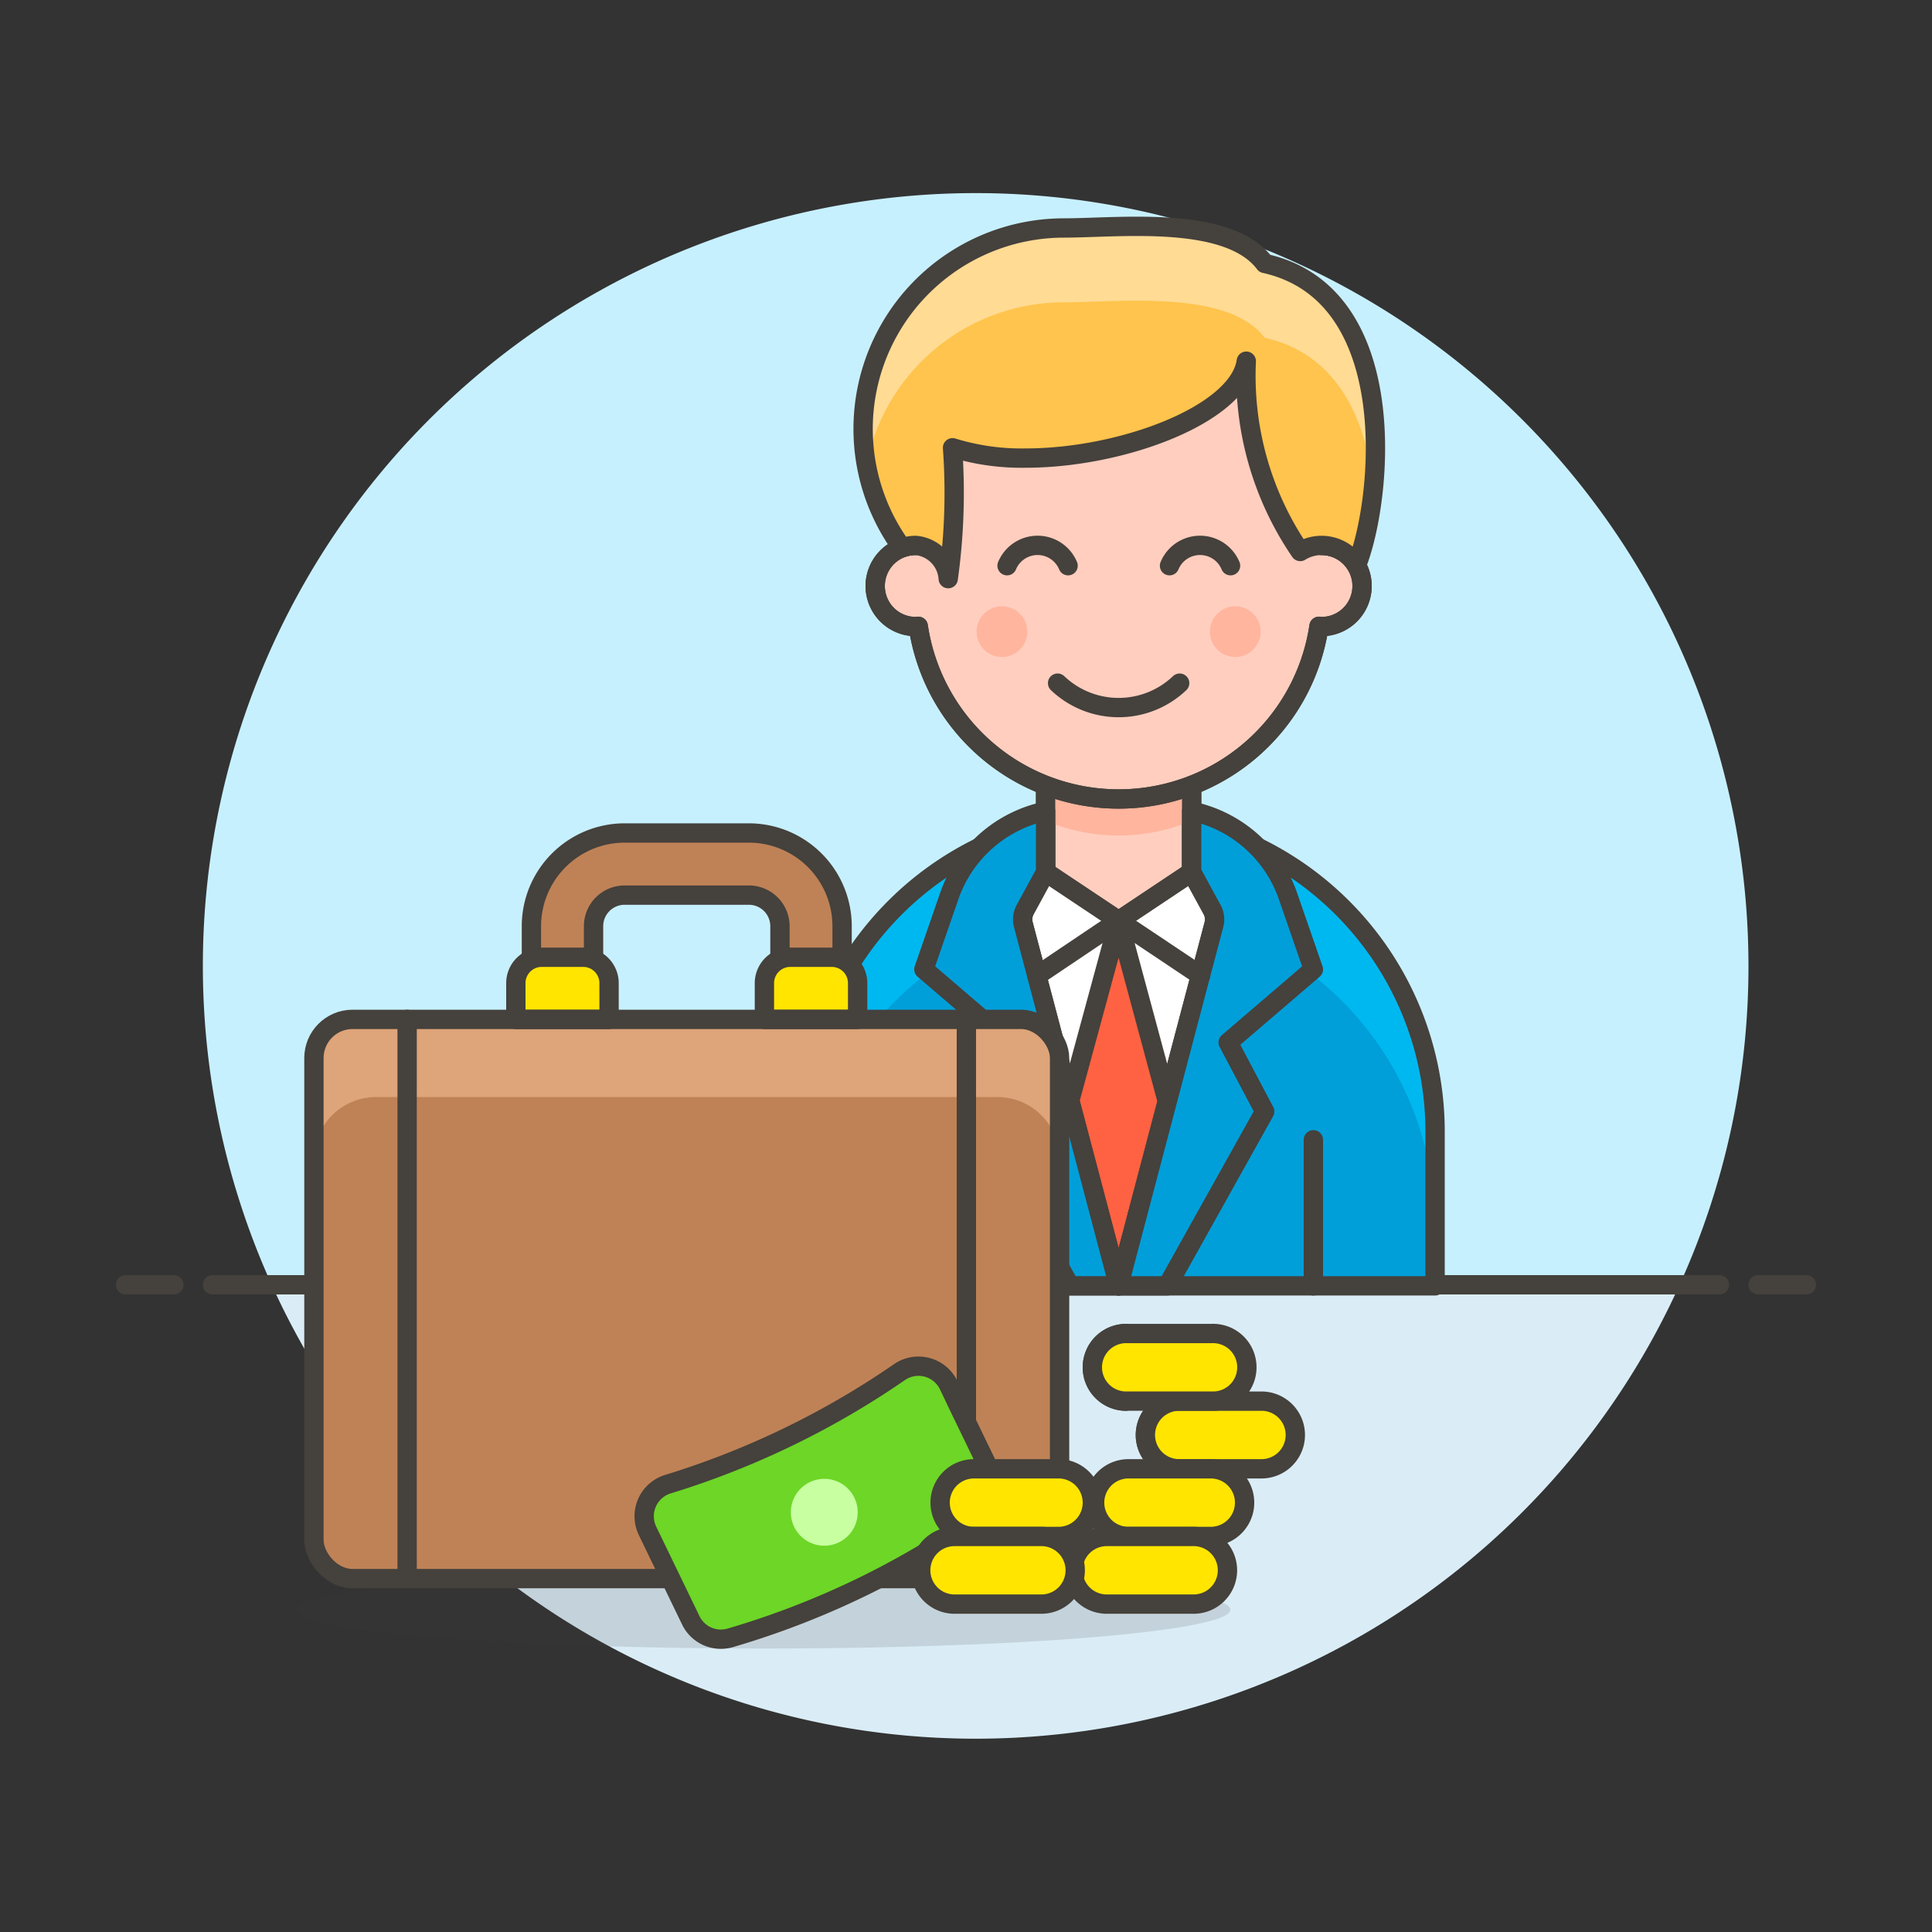<svg xmlns="http://www.w3.org/2000/svg" viewBox="0 0 100 100"><rect x="0" y="0" width="100" height="100" fill="#333333" stroke="none"/><g class="nc-icon-wrapper"><defs/><path class="a" d="M90.5 50a40 40 0 1 0-76.436 16.5h72.872A39.829 39.829 0 0 0 90.5 50z" style="" fill="#c7f0ff"/><path class="b" d="M14.064 66.5a40 40 0 0 0 72.872 0z" style="" fill="#daedf7"/><path class="c" d="M11 66.5h78" fill="none" stroke="#45413c" stroke-linecap="round" stroke-linejoin="round"/><path class="c" d="M6.5 66.5H9" fill="none" stroke="#45413c" stroke-linecap="round" stroke-linejoin="round"/><path class="c" d="M91 66.5h2.5" fill="none" stroke="#45413c" stroke-linecap="round" stroke-linejoin="round"/><g><path class="d" d="M57.9 42.19a16.38 16.38 0 0 0-16.38 16.38v7.986h32.76V58.57A16.381 16.381 0 0 0 57.9 42.19z" style="" fill="#009fd9"/><path class="e" d="M57.9 42.19a16.381 16.381 0 0 0-16.38 16.38v2.316h.213a16.359 16.359 0 0 1 32.334 0h.213V58.57A16.381 16.381 0 0 0 57.9 42.19z" style="" fill="#00b8f0"/><path class="c" d="M57.9 42.19a16.38 16.38 0 0 0-16.38 16.38v7.986h32.76V58.57A16.381 16.381 0 0 0 57.9 42.19z" fill="none" stroke="#45413c" stroke-linecap="round" stroke-linejoin="round"/><path class="f" d="M61.68 45.136h-7.56l-1.06 1.949a1.05 1.05 0 0 0-.093.769l4.933 18.7 4.934-18.7a1.045 1.045 0 0 0-.093-.771z" stroke="#45413c" stroke-linecap="round" stroke-linejoin="round" fill="#fff"/><path class="g" d="M61.68 45.136l-3.78 2.52-3.78-2.52v-5.67h7.56v5.67z" stroke="#45413c" stroke-linecap="round" stroke-linejoin="round" fill="#ffcebf"/><path class="h" d="M54.12 42.481a9.712 9.712 0 0 0 7.56 0v-3.015h-7.56z" style="" fill="#ffb59e"/><path class="c" d="M61.68 45.136l-3.78 2.52-3.78-2.52v-5.67h7.56v5.67z" fill="none" stroke="#45413c" stroke-linecap="round" stroke-linejoin="round"/><path class="i" d="M57.9 66.556l2.519-9.552-2.519-9.348-2.529 9.313 2.529 9.587z" stroke="#45413c" stroke-linecap="round" stroke-linejoin="round" fill="#ff6242"/><path class="j" d="M54.12 41.986v3.15l-1.06 1.949a1.05 1.05 0 0 0-.093.769l4.933 18.7h-2.52l-5.04-9.025 1.89-3.575-4.41-3.78 1.316-3.8a6.749 6.749 0 0 1 4.984-4.388z" stroke="#45413c" stroke-linecap="round" stroke-linejoin="round" fill="#009fd9"/><path class="j" d="M61.68 41.986v3.15l1.06 1.949a1.05 1.05 0 0 1 .093.769L57.9 66.556h2.52l5.04-9.025-1.89-3.575 4.41-3.78-1.316-3.8a6.749 6.749 0 0 0-4.984-4.39z" stroke="#45413c" stroke-linecap="round" stroke-linejoin="round" fill="#009fd9"/><path class="c" d="M53.666 50.504l4.234-2.848 4.238 2.832" fill="none" stroke="#45413c" stroke-linecap="round" stroke-linejoin="round"/><path class="c" d="M47.82 58.996v7.56" fill="none" stroke="#45413c" stroke-linecap="round" stroke-linejoin="round"/><path class="c" d="M67.98 58.996v7.56" fill="none" stroke="#45413c" stroke-linecap="round" stroke-linejoin="round"/><path class="g" d="M47.4 28.231v-2.625a10.5 10.5 0 0 1 21 0v2.625a2.1 2.1 0 0 1 0 4.2c-.044 0-.085-.01-.129-.013a10.486 10.486 0 0 1-20.742 0c-.044 0-.085.013-.129.013a2.1 2.1 0 0 1 0-4.2z" stroke="#45413c" stroke-linecap="round" stroke-linejoin="round" fill="#ffcebf"/><path class="c" d="M47.4 28.231v-2.625a10.5 10.5 0 0 1 21 0v2.625a2.1 2.1 0 0 1 0 4.2c-.044 0-.085-.01-.129-.013a10.486 10.486 0 0 1-20.742 0c-.044 0-.085.013-.129.013a2.1 2.1 0 0 1 0-4.2z" fill="none" stroke="#45413c" stroke-linecap="round" stroke-linejoin="round"/><path class="k" d="M67.3 28.545a2.1 2.1 0 0 1 2.911.717c1.328-3.269 2.461-14.025-4.747-15.626C63.57 11.116 57.9 11.8 55.065 11.8a10.4 10.4 0 0 0-8.374 16.554 2.108 2.108 0 0 1 .709-.123 1.848 1.848 0 0 1 1.68 1.72 32.118 32.118 0 0 0 .223-6.775 12.1 12.1 0 0 0 3.77.535c5.072 0 11.049-2.3 11.434-5.016a16.111 16.111 0 0 0 2.793 9.85z" style="" fill="#ffc44d"/><path class="l" d="M71.089 25.216c.439-4.444-.4-10.419-5.629-11.58-1.89-2.52-7.56-1.836-10.395-1.836A10.4 10.4 0 0 0 44.67 22.2a10.526 10.526 0 0 0 .172 1.9 10.409 10.409 0 0 1 10.223-8.451c2.835 0 8.505-.685 10.395 1.835 3.819.845 5.263 4.316 5.629 7.732z" style="" fill="#ffdb94"/><path class="c" d="M67.3 28.545a2.1 2.1 0 0 1 2.911.717c1.328-3.269 2.461-14.025-4.747-15.626C63.57 11.116 57.9 11.8 55.065 11.8a10.4 10.4 0 0 0-8.374 16.554 2.108 2.108 0 0 1 .709-.123 1.848 1.848 0 0 1 1.68 1.72 32.118 32.118 0 0 0 .223-6.775 12.1 12.1 0 0 0 3.77.535c5.072 0 11.049-2.3 11.434-5.016a16.111 16.111 0 0 0 2.793 9.85z" fill="none" stroke="#45413c" stroke-linecap="round" stroke-linejoin="round"/><circle class="h" cx="63.937" cy="32.694" r="1.313" style="" fill="#ffb59e"/><circle class="h" cx="51.862" cy="32.694" r="1.312" style="" fill="#ffb59e"/><path class="c" d="M61.059 35.36a4.58 4.58 0 0 1-6.318 0" fill="none" stroke="#45413c" stroke-linecap="round" stroke-linejoin="round"/><path class="c" d="M52.125 29.281a1.711 1.711 0 0 1 3.159 0" fill="none" stroke="#45413c" stroke-linecap="round" stroke-linejoin="round"/><path class="c" d="M60.534 29.281a1.711 1.711 0 0 1 3.159 0" fill="none" stroke="#45413c" stroke-linecap="round" stroke-linejoin="round"/><g><ellipse class="m" cx="39.566" cy="83.318" rx="24.122" ry="2.01" fill="#45413c" opacity="0.15"/><rect class="n" x="16.249" y="52.763" width="38.595" height="28.946" rx="2.68" ry="2.68" style="" fill="#bf8256"/><path class="o" d="M54.843 55.444a2.68 2.68 0 0 0-2.68-2.681H18.929a2.68 2.68 0 0 0-2.68 2.681V60a3.216 3.216 0 0 1 3.216-3.216h32.162A3.216 3.216 0 0 1 54.843 60z" style="" fill="#dea47a"/><path class="p" d="M27.506 51.155v-3.216a4.829 4.829 0 0 1 4.824-4.824h6.432a4.83 4.83 0 0 1 4.825 4.824v3.216H40.37v-3.216a1.609 1.609 0 0 0-1.608-1.608H32.33a1.609 1.609 0 0 0-1.608 1.608v3.216z" stroke="#45413c" stroke-linecap="round" stroke-linejoin="round" fill="#bf8256"/><path class="q" d="M31.526 52.763H26.7v-1.876a1.34 1.34 0 0 1 1.341-1.34h2.144a1.34 1.34 0 0 1 1.34 1.34z" stroke="#45413c" stroke-linecap="round" stroke-linejoin="round" fill="#ffe500"/><path class="q" d="M44.391 52.763h-4.825v-1.876a1.34 1.34 0 0 1 1.34-1.34h2.145a1.34 1.34 0 0 1 1.34 1.34z" stroke="#45413c" stroke-linecap="round" stroke-linejoin="round" fill="#ffe500"/><path class="c" d="M21.073 52.763v28.946" fill="none" stroke="#45413c" stroke-linecap="round" stroke-linejoin="round"/><path class="c" d="M50.019 52.763v28.946" fill="none" stroke="#45413c" stroke-linecap="round" stroke-linejoin="round"/><rect class="c" x="16.249" y="52.763" width="38.595" height="28.946" rx="2" ry="2" fill="none" stroke="#45413c" stroke-linecap="round" stroke-linejoin="round"/><g><path class="r" d="M49.1 71.692a1.732 1.732 0 0 0-2.544-.671 43.647 43.647 0 0 1-11.988 5.8 1.736 1.736 0 0 0-1.055 2.41l.608 1.258 1.635 3.38a1.728 1.728 0 0 0 2.042.906 43.61 43.61 0 0 0 12.982-6.283 1.729 1.729 0 0 0 .558-2.163l-1.638-3.38z" stroke="#45413c" stroke-linejoin="round" fill="#6dd627"/><path class="s" d="M44.223 77.522a1.731 1.731 0 1 1-2.312-.805 1.731 1.731 0 0 1 2.312.805z" style="" fill="#c8ffa1"/></g><g><path class="t" d="M60.977 76.026a1.751 1.751 0 0 1 0-3.5" fill="none" stroke-linejoin="round" stroke="#4f4a45"/><path class="u" d="M65.354 72.524h-4.377a1.751 1.751 0 0 0 0 3.5h4.377a1.751 1.751 0 0 0 0-3.5z" style="" fill="#ffe500"/><path class="v" d="M65.354 72.524h-4.377a1.751 1.751 0 0 0 0 3.5h4.377a1.751 1.751 0 0 0 0-3.5z" fill="none" stroke="#45413c" stroke-linejoin="round"/><path class="t" d="M58.35 72.525a1.751 1.751 0 1 1 0-3.5" fill="none" stroke-linejoin="round" stroke="#4f4a45"/><path class="u" d="M62.728 69.022H58.35a1.751 1.751 0 1 0 0 3.5h4.378a1.751 1.751 0 1 0 0-3.5z" style="" fill="#ffe500"/><path class="v" d="M62.728 69.022H58.35a1.751 1.751 0 1 0 0 3.5h4.378a1.751 1.751 0 1 0 0-3.5z" fill="none" stroke="#45413c" stroke-linejoin="round"/><path class="u" d="M62.728 76.026H58.35a1.751 1.751 0 0 0 0 3.5h4.378a1.751 1.751 0 0 0 0-3.5z" style="" fill="#ffe500"/><path class="v" d="M62.728 76.026H58.35a1.751 1.751 0 0 0 0 3.5h4.378a1.751 1.751 0 0 0 0-3.5z" fill="none" stroke="#45413c" stroke-linejoin="round"/><g><path class="u" d="M61.723 79.528h-4.378a1.751 1.751 0 1 0 0 3.5h4.378a1.751 1.751 0 1 0 0-3.5z" style="" fill="#ffe500"/><path class="v" d="M61.723 79.528h-4.378a1.751 1.751 0 1 0 0 3.5h4.378a1.751 1.751 0 1 0 0-3.5z" fill="none" stroke="#45413c" stroke-linejoin="round"/></g><g><path class="u" d="M54.848 76.026h-4.377a1.751 1.751 0 1 0 0 3.5h4.377a1.751 1.751 0 0 0 0-3.5z" style="" fill="#ffe500"/><path class="v" d="M54.848 76.026h-4.377a1.751 1.751 0 1 0 0 3.5h4.377a1.751 1.751 0 0 0 0-3.5z" fill="none" stroke="#45413c" stroke-linejoin="round"/></g><g><path class="u" d="M53.843 79.528h-4.377a1.751 1.751 0 1 0 0 3.5h4.377a1.751 1.751 0 1 0 0-3.5z" style="" fill="#ffe500"/><path class="v" d="M53.843 79.528h-4.377a1.751 1.751 0 1 0 0 3.5h4.377a1.751 1.751 0 1 0 0-3.5z" fill="none" stroke="#45413c" stroke-linejoin="round"/></g></g></g></g></g></svg>
